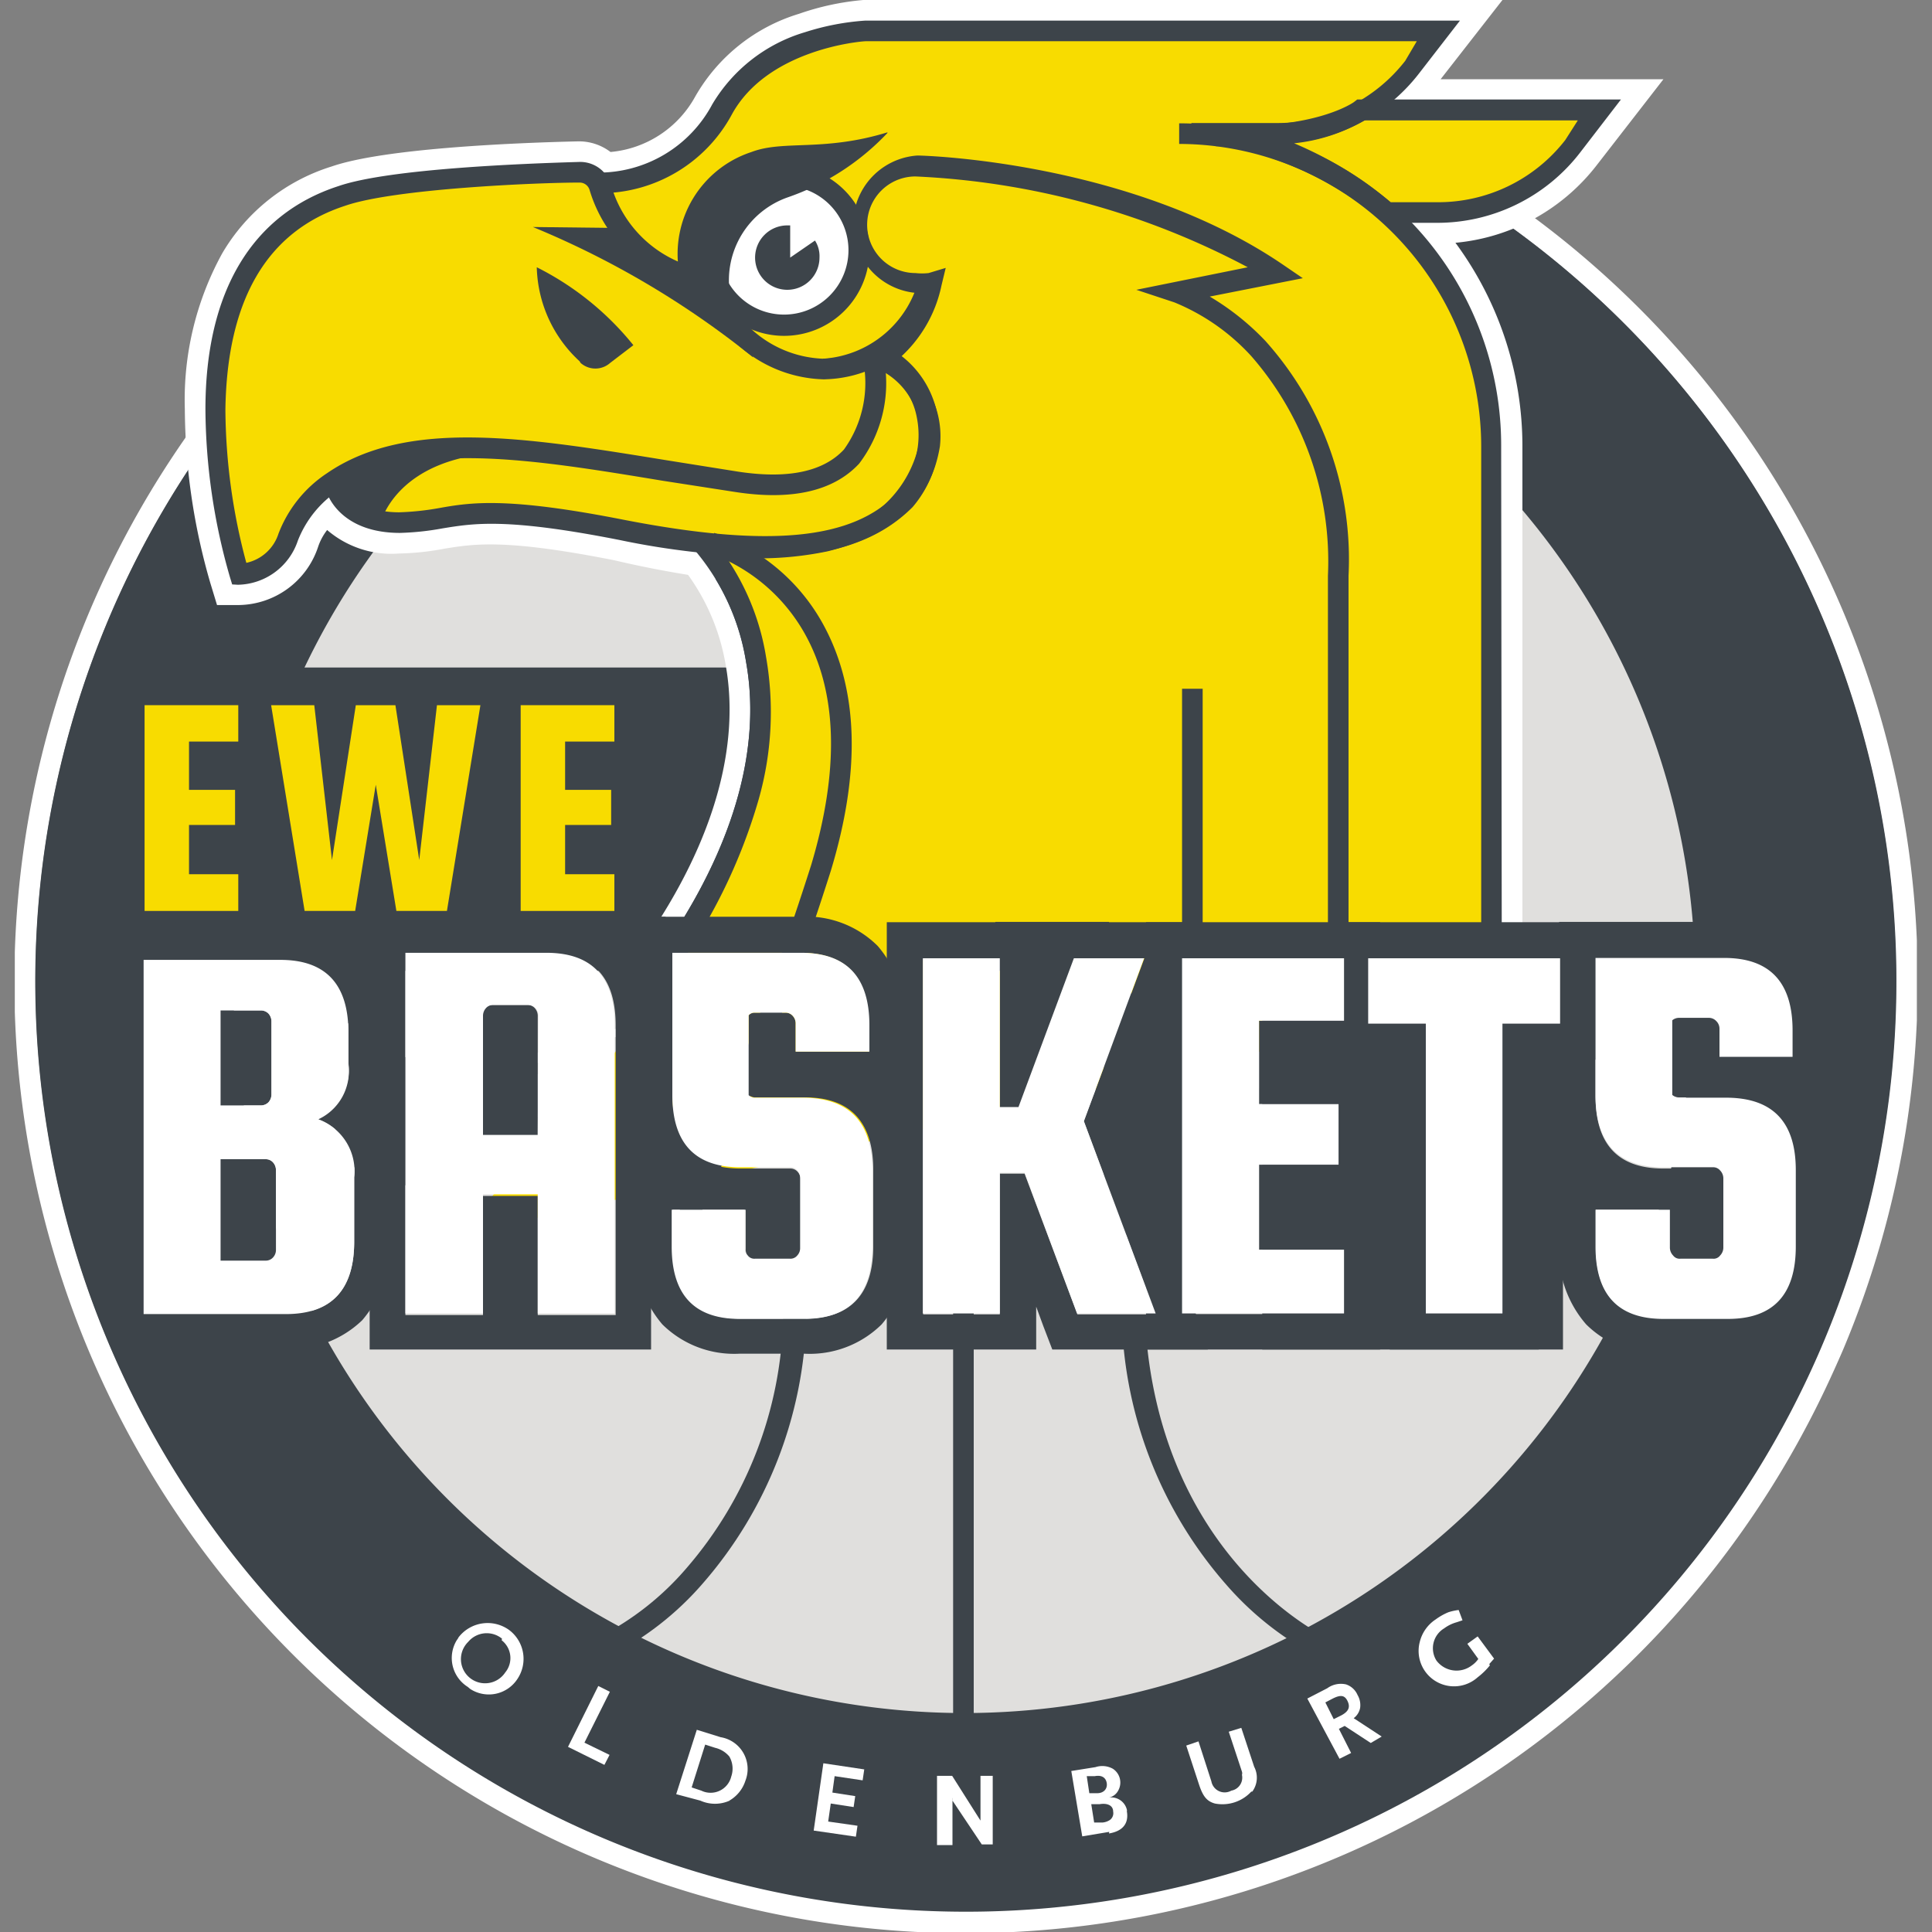<?xml version="1.0" encoding="iso-8859-1"?>
<svg xmlns="http://www.w3.org/2000/svg" xmlns:xlink="http://www.w3.org/1999/xlink" width="60" height="60" viewBox="0 0 60 60"><rect x="0" y="0" width="60" height="60" fill="#808080" stroke="none"/><defs><style>.cls-1{fill:none;}.cls-2{clip-path:url(#clip-path);}.cls-3{fill:#fff;}.cls-4{fill:#3d444a;}.cls-5{fill:#e0dfdd;}.cls-6{fill:#36475d;}.cls-7{fill:#f8dc00;}</style><clipPath id="clip-path"><rect class="cls-1" x="0.46" width="59.07" height="60"/></clipPath></defs><g id="Oldenburg"><g class="cls-2"><path class="cls-3" d="M30,1.57A28.89,28.89,0,1,1,13.3,6.88c.79.06,1.63.09,2.48.09a23.81,23.81,0,0,0,4.37-.37,7.69,7.69,0,0,0,5.71-4.74A30.22,30.22,0,0,1,30,1.57m0-.64a29.87,29.87,0,0,0-4.23.3l-.35.05-.15.33A7,7,0,0,1,20,6a23.38,23.38,0,0,1-4.25.36c-.78,0-1.6,0-2.44-.09h-.23l-.18.13A29.54,29.54,0,1,0,56.15,44.21c.39-.74.74-1.49,1.07-2.25A29.52,29.52,0,0,0,30,.93"/><path class="cls-4" d="M30,1.57a30.22,30.22,0,0,0-4.14.29A7.69,7.69,0,0,1,20.15,6.6a27.71,27.71,0,0,1-6.85.28A28.9,28.9,0,1,0,30,1.57"/><path class="cls-5" d="M53.06,30.46A23.06,23.06,0,1,1,30,7.4h0A23.06,23.06,0,0,1,53.06,30.46h0"/><path class="cls-4" d="M30,53.85A23.35,23.35,0,1,1,46.49,47,23.35,23.35,0,0,1,30,53.85M30,7.8A22.7,22.7,0,1,0,46,14.45,22.7,22.7,0,0,0,30,7.8"/><rect class="cls-4" x="3.53" y="20.73" width="22.39" height="9.42"/><path class="cls-6" d="M19.5,30.37l.2-.26c2.54-3.35,3.61-6.63,3.1-9.5a6.82,6.82,0,0,0-1.5-3.3l-.22-.23.22-.22.69-.68.23.23a8,8,0,0,1,1.84,3.93,10.38,10.38,0,0,1-.24,4.57,17.6,17.6,0,0,1-3.1,6l-.19.25Z"/><path class="cls-3" d="M22,16.64a7.61,7.61,0,0,1,1.75,3.76,9.91,9.91,0,0,1-.23,4.43,17.26,17.26,0,0,1-3,5.86L20,30.31c2.6-3.43,3.7-6.8,3.17-9.75a7.11,7.11,0,0,0-1.59-3.47l.46-.45m0-.91-.45.45-.46.45-.46.45.45.45a6.67,6.67,0,0,1,1.42,3.14c.49,2.77-.56,6-3,9.25l-.39.51.52.39.51.39.51.38.39-.51A18,18,0,0,0,24.13,25a10.71,10.71,0,0,0,.25-4.71,8.07,8.07,0,0,0-1.94-4.09Z"/><path class="cls-3" d="M12.66,34.84l.7-1.05c.33-.49,2.05.27,2.67-.34,1-1,5.21-1.55,8-5.21,1.52-2,1.18-5.65.76-7.7a7.78,7.78,0,0,0-1-2.39,32.62,32.62,0,0,1-4.71-.75c-3.39-.67-4.35-.51-5.28-.36a8.33,8.33,0,0,1-1.41.15,3.06,3.06,0,0,1-2.23-.73,1.75,1.75,0,0,0-.28.52,2.63,2.63,0,0,1-2.46,1.81H6.74l-.21-.69a19.7,19.7,0,0,1-.79-5.4A9.44,9.44,0,0,1,6.9,7.87a6,6,0,0,1,3.4-2.7c1.59-.55,5.48-.73,7.66-.78a1.62,1.62,0,0,1,1,.33A3.34,3.34,0,0,0,21.59,3,5.57,5.57,0,0,1,24.81.43a8.18,8.18,0,0,1,2-.43H46.66L44.74,2.46h6.92L49.58,5.14a6.27,6.27,0,0,1-4.38,2.4,10.64,10.64,0,0,1,2.08,6.32V33.48Zm2.61-19.22a21.32,21.32,0,0,1,4.09.52c.79.15,1.53.27,2.2.35l.29,0,3,.89a7.88,7.88,0,0,1,1.19,2.87c.49,2.43.75,6.45-1,8.74-2.86,3.72-8.39,3.15-9.44,4.17l-.25.25L46,32.24V13.86a9.34,9.34,0,0,0-2.61-6.5L42.33,6.28h2.28a5,5,0,0,0,4-1.93L49,3.74H41.56l1.31-1.13a5.23,5.23,0,0,0,.69-.72L44,1.28H26.89a7.67,7.67,0,0,0-1.66.36,4.29,4.29,0,0,0-2.51,1.93A4.67,4.67,0,0,1,18.77,6h-.32l-.2-.25A.32.32,0,0,0,18,5.67a32.36,32.36,0,0,0-7.27.72h0A4.77,4.77,0,0,0,8,8.53a8.32,8.32,0,0,0-1,4.19,18.65,18.65,0,0,0,.65,4.76,1.35,1.35,0,0,0,1-.91A3.62,3.62,0,0,1,9.81,15l.61-.53.38.71a1.59,1.59,0,0,0,1.6.72,8.56,8.56,0,0,0,1.23-.13,8.21,8.21,0,0,1,1.64-.16"/><path class="cls-7" d="M14.2,38.39,17,35.19s10.46-10.76,5-18.14L15.52,16,12,16.36s-1.49-.81-2-1.17-1.32,2-1.32,2l-1.25.63s-1.52-6.69,0-9a5.83,5.83,0,0,1,5.1-3C14.76,5.6,18,5.35,18,5.35l.64.46A6,6,0,0,0,23,2.75C24.31.06,30.29,1,30.29,1l14.4,0L42.93,3.23l6.9.2a6.77,6.77,0,0,1-6.38,3.21S46.18,9.21,46.34,15s0,16,0,16Z"/><path class="cls-3" d="M26.67,7.81a2.29,2.29,0,1,1-2.29-2.29,2.29,2.29,0,0,1,2.29,2.29"/><path class="cls-4" d="M18.64,6h-.08l0-.64a4,4,0,0,0,3.56-2.12A5,5,0,0,1,25,1,7.82,7.82,0,0,1,26.87.64H45.34L44.07,2.28a5.61,5.61,0,0,1-4.46,2.18H37V3.82h2.64a5,5,0,0,0,4-1.93L44,1.28H26.9c-.17,0-3.08.25-4.18,2.29A4.65,4.65,0,0,1,18.64,6"/><path class="cls-4" d="M44.61,6.92H43l-.09-.07a10.73,10.73,0,0,0-3.6-2A6.46,6.46,0,0,0,38,4.54h-.24V3.89h.3c2.8.13,4-.72,4-.73l.09-.07h8.19L49.07,4.74a5.6,5.6,0,0,1-4.46,2.18M43.2,6.28h1.41a5,5,0,0,0,4-1.93L49,3.74H42.37a5.44,5.44,0,0,1-2.18.71,11.89,11.89,0,0,1,3,1.83"/><path class="cls-4" d="M11.81,16.27s.47-2.16,4-2.22a7.48,7.48,0,0,0-5.5,1.14,1.71,1.71,0,0,0,1.49,1.08"/><path class="cls-4" d="M7.21,18.15l-.07-.23a19.08,19.08,0,0,1-.76-5.21c0-3.66,1.45-6.06,4.13-6.93,1.56-.54,5.74-.7,7.46-.75a1,1,0,0,1,1,.69A3.69,3.69,0,0,0,22.07,8.4L22,9A4.38,4.38,0,0,1,18.31,5.9.32.32,0,0,0,18,5.67c-1.32,0-5.76.19-7.28.72C8.29,7.18,7.05,9.31,7,12.72a18.65,18.65,0,0,0,.65,4.76,1.35,1.35,0,0,0,1-.91,3.93,3.93,0,0,1,1.5-1.87h0c2.5-1.72,6.22-1.11,10.53-.41l2.26.36c1.53.23,2.63,0,3.27-.69a3.54,3.54,0,0,0,.58-2.83l.63-.14a4.13,4.13,0,0,1-.74,3.41c-.79.85-2.08,1.15-3.84.88l-2.26-.35c-4.17-.69-7.77-1.27-10.07.3a3.32,3.32,0,0,0-1.26,1.56,2,2,0,0,1-1.86,1.37Z"/><path class="cls-4" d="M23.76,17.29a24.56,24.56,0,0,1-4.52-.52c-3.5-.69-4.52-.52-5.5-.36a8.45,8.45,0,0,1-1.32.14c-1.69,0-2.28-1-2.35-1.55l.64-.09-.32.05.32-.05c0,.11.2,1,1.69,1a8.41,8.41,0,0,0,1.23-.13c1-.18,2.12-.35,5.73.36,4.52.88,7.14.63,8.51-.83a2.79,2.79,0,0,0,.6-2.36,2.31,2.31,0,0,0-1.39-1.7l.26-.58a3,3,0,0,1,1.76,2.15,3.44,3.44,0,0,1-.76,2.93c-1,1-2.44,1.54-4.58,1.54"/><path class="cls-4" d="M24.33,10.43A2.65,2.65,0,1,1,27,7.78h0a2.65,2.65,0,0,1-2.65,2.65m0-4.66a2,2,0,1,0,2,2h0a2,2,0,0,0-2-2"/><path class="cls-4" d="M25.56,11.78a4.12,4.12,0,0,1-3.82-2.95l.61-.2a3.48,3.48,0,0,0,3.21,2.51,3.13,3.13,0,0,0,1.55-.42l.32.56a3.85,3.85,0,0,1-1.87.5"/><path class="cls-4" d="M25.56,11.78v-.64a3.29,3.29,0,0,0,3-2.57l.61.2a4,4,0,0,1-3.62,3"/><path class="cls-4" d="M27.56,4.13a7.73,7.73,0,0,1-3.1,2,2.73,2.73,0,0,0-1.8,2.93l-1.57-.62a3.33,3.33,0,0,1,2.25-3.72c1-.38,2.23,0,4.22-.61"/><path class="cls-4" d="M18,11.22A4.1,4.1,0,0,1,16.67,8.3a9.07,9.07,0,0,1,3,2.42l-.72.55a.69.69,0,0,1-.92,0"/><path class="cls-4" d="M16.55,7.05a27.69,27.69,0,0,1,6.84,4.05l-.54-1.44L21.79,8.54a9.17,9.17,0,0,1-2.63-1.46Z"/><path class="cls-4" d="M24.54,8V7h-.09a1,1,0,1,0,1,1,.9.9,0,0,0-.14-.53Z"/><rect class="cls-4" x="36.71" y="21.39" width="0.64" height="17.48"/><path class="cls-4" d="M46.64,30.5H46V13.86a9.4,9.4,0,0,0-9.38-9.39V3.83a10,10,0,0,1,10,10Z"/><path class="cls-4" d="M21.42,16.7l1.43.12a9.16,9.16,0,0,0,2.71-.24,3.57,3.57,0,0,0,3-2.89,2.22,2.22,0,0,0-1.36-2.26l-.06,0L27,11.25V11.1a.43.43,0,0,1,.23-.32A3.35,3.35,0,0,0,28.49,9.1h0a2.14,2.14,0,0,1,0-4.27h0c.28,0,6.66.2,11.34,3.38l.63.43-2.89.57a8,8,0,0,1,1.73,1.38,10.16,10.16,0,0,1,2.58,7.29v0h0V38.22h-.64V17.88a9.69,9.69,0,0,0-2.38-6.82,6.63,6.63,0,0,0-2.39-1.67L35.29,9l3.46-.7A24.29,24.29,0,0,0,28.43,5.48a1.49,1.49,0,0,0,0,3,1.84,1.84,0,0,0,.41,0l.53-.16-.13.54a4.15,4.15,0,0,1-1.35,2.3,2.82,2.82,0,0,1,1.3,2.7h0c-.28,1.72-1.46,2.75-3.48,3.26a10.42,10.42,0,0,1-2.16.22,4.08,4.08,0,0,1-2.14-.57"/><path class="cls-4" d="M20.5,40.44l-.58-.29a103.09,103.09,0,0,0,5.27-13.28c.88-2.94.82-5.35-.18-7.16a5.52,5.52,0,0,0-3-2.54l.17-.62a6.08,6.08,0,0,1,3.39,2.85c1.09,2,1.17,4.55.23,7.65a104.85,104.85,0,0,1-5.3,13.39"/><path class="cls-4" d="M20.47,30.69,20,30.31c2.6-3.43,3.7-6.8,3.17-9.75a7.11,7.11,0,0,0-1.59-3.47l.46-.45a7.61,7.61,0,0,1,1.75,3.76,9.91,9.91,0,0,1-.23,4.43,17.26,17.26,0,0,1-3,5.86"/><rect class="cls-4" x="30.91" y="28.63" width="3.53" height="1.52"/><rect class="cls-4" x="8.84" y="29.12" width="3.73" height="2.66"/><path class="cls-4" d="M14.4,34.82a2,2,0,1,1-2-2h0a2,2,0,0,1,2,2"/><path class="cls-4" d="M22.38,36a1.56,1.56,0,1,1-1.56-1.56h0A1.56,1.56,0,0,1,22.38,36"/><rect class="cls-4" x="34.28" y="30.85" width="4.13" height="7.51"/><polygon class="cls-4" points="48.54 41.91 39.2 41.91 39.2 31.11 48.78 31.11 49.55 37.04 48.54 37.08 48.54 41.91"/><path class="cls-4" d="M8.71,29.76c1.4,0,2.11.75,2.11,2.25v1a1.64,1.64,0,0,1-1,1.73A1.71,1.71,0,0,1,11,36.56v2c0,1.5-.71,2.25-2.12,2.25H5.72a1.27,1.27,0,0,1-1.26-1.26V31a1.26,1.26,0,0,1,1.26-1.26h3M6.85,34.33H8.11a.33.33,0,0,0,.23-.1A.36.36,0,0,0,8.43,34V31.72a.36.36,0,0,0-.09-.24.33.33,0,0,0-.23-.1H6.85v2.95m0,4.82h1.4a.3.3,0,0,0,.23-.1.34.34,0,0,0,.09-.24V36.34a.36.36,0,0,0-.09-.24.3.3,0,0,0-.23-.1H6.85v3.15M8.71,28.64h-3A2.38,2.38,0,0,0,3.34,31v8.51a2.39,2.39,0,0,0,2.38,2.38H8.84A3.2,3.2,0,0,0,11.25,41a3.49,3.49,0,0,0,.83-2.46v-2a3.18,3.18,0,0,0-.53-1.87A3.26,3.26,0,0,0,11.94,33V32a3.49,3.49,0,0,0-.83-2.46,3.14,3.14,0,0,0-2.4-.91"/><path class="cls-4" d="M35.54,29.76l-1.88,5.06,2.23,6H33.46l-1.64-4.37h-.77v4.37H28.67v-11h2.38v4.62h.58l1.72-4.62Zm1.61-1.12H32.57l-.27.73-.12.33V28.64H27.54V41.91h4.64V40.58l.22.6.28.73h4.83L37,40.39l-2.09-5.57,1.73-4.67Z"/><path class="cls-4" d="M41.74,29.76V31.7H39.1v2.59h2.47v1.88H39.1v2.64h2.64v2h-5v-11Zm1.12-1.12H35.59V41.91h7.27V37.69H40.22v-.4h2.47V33.17H40.22v-.34h2.64V28.64Z"/><path class="cls-4" d="M48.46,29.76v2H46.67v9H44.28V31.7H42.49V29.76Zm1.12-1.12H41.37v4.18h1.79v9.09h4.63v-9h1.79V28.64Z"/><path class="cls-4" d="M17,29.59c1.41,0,2.12.75,2.12,2.25v9H16.7v-3.7H15v3.7H12.59V29.59H17m-2,5.66H16.7v-3.7a.36.36,0,0,0-.09-.24.3.3,0,0,0-.23-.1H15.3a.29.29,0,0,0-.23.1.36.36,0,0,0-.09.24v3.7m2-6.78h-5.5V41.91h8.74V31.84a3.49,3.49,0,0,0-.83-2.46A3.14,3.14,0,0,0,17,28.47"/><path class="cls-4" d="M24.86,29.59c1.41,0,2.12.75,2.12,2.25v.82H24.71v-.87a.34.34,0,0,0-.09-.24.29.29,0,0,0-.23-.1h-.94a.24.24,0,0,0-.2.08V34a.28.28,0,0,0,.2.08H25c1.41,0,2.12.77,2.12,2.25v2.37c0,1.5-.71,2.25-2.12,2.25H23c-1.41,0-2.11-.75-2.11-2.25V37.57h2.27v1.22a.3.3,0,0,0,.09.24.26.26,0,0,0,.23.1h1.06a.27.27,0,0,0,.23-.1.34.34,0,0,0,.09-.24V36.63a.34.34,0,0,0-.09-.24.3.3,0,0,0-.23-.1H23c-1.41,0-2.11-.75-2.11-2.25V29.59h4m0-1.12H19.74V34a3.48,3.48,0,0,0,.78,2.4h-.78v2.27a3.49,3.49,0,0,0,.83,2.46,3.17,3.17,0,0,0,2.4.91h2a3.18,3.18,0,0,0,2.41-.91,3.49,3.49,0,0,0,.83-2.46V36.34a3.45,3.45,0,0,0-.83-2.44l-.12-.12h.83V31.84a3.49,3.49,0,0,0-.83-2.46,3.14,3.14,0,0,0-2.41-.91"/><path class="cls-4" d="M53.55,29.76c1.41,0,2.12.75,2.12,2.25v.65H53.4v-.84a.31.31,0,0,0-.1-.24.28.28,0,0,0-.23-.11h-.93a.32.32,0,0,0-.21.08V34a.32.32,0,0,0,.21.08h1.53c1.41,0,2.11.77,2.11,2.25v2.37c0,1.5-.7,2.25-2.11,2.25h-2c-1.41,0-2.11-.75-2.11-2.25V37.57h2.26v1.22a.35.35,0,0,0,.1.24.25.25,0,0,0,.23.1h1a.25.25,0,0,0,.23-.1.35.35,0,0,0,.1-.24V36.63a.35.35,0,0,0-.1-.24.28.28,0,0,0-.23-.1H51.66c-1.41,0-2.11-.75-2.11-2.25V29.76h4m0-1.13H48.42V34a3.49,3.49,0,0,0,.79,2.4h-.79v2.27a3.45,3.45,0,0,0,.84,2.46,3.17,3.17,0,0,0,2.4.91h2a3.21,3.21,0,0,0,2.41-.91,3.49,3.49,0,0,0,.83-2.46V36.34a3.45,3.45,0,0,0-.83-2.44L56,33.78h.83V32A3.49,3.49,0,0,0,56,29.55a3.16,3.16,0,0,0-2.41-.92"/><polygon class="cls-4" points="26.28 33.26 28.38 33.26 28.09 35.79 26.28 33.26"/><path class="cls-3" d="M9.85,34.75A1.71,1.71,0,0,1,11,36.56v2c0,1.5-.71,2.25-2.12,2.25H4.46v-11H8.71c1.4,0,2.11.75,2.11,2.25v1a1.64,1.64,0,0,1-1,1.73M8.11,31.38H6.85v2.95H8.11a.33.33,0,0,0,.23-.1A.36.36,0,0,0,8.43,34V31.72a.36.36,0,0,0-.09-.24.33.33,0,0,0-.23-.1m.46,7.43V36.34a.36.36,0,0,0-.09-.24.3.3,0,0,0-.23-.1H6.85v3.15h1.4a.3.3,0,0,0,.23-.1.34.34,0,0,0,.09-.24"/><polygon class="cls-3" points="39.1 38.81 41.74 38.81 41.74 40.79 36.71 40.79 36.71 29.76 41.74 29.76 41.74 31.7 39.1 31.7 39.1 34.29 41.57 34.29 41.57 36.17 39.1 36.17 39.1 38.81"/><polygon class="cls-3" points="42.49 31.79 42.49 29.76 48.45 29.76 48.45 31.79 46.66 31.79 46.66 40.79 44.28 40.79 44.28 31.79 42.49 31.79"/><path class="cls-3" d="M17,29.59H12.59v11.2H15v-3.7H16.7v3.7h2.39V31.84c0-1.5-.71-2.25-2.12-2.25m-.27,5.66H15v-3.7a.36.36,0,0,1,.09-.24.29.29,0,0,1,.23-.1h1.08a.3.3,0,0,1,.23.1.36.36,0,0,1,.09.24Z"/><path class="cls-3" d="M53.67,34.09H52.14a.32.32,0,0,1-.21-.08V31.69a.32.32,0,0,1,.21-.08h.93a.31.31,0,0,1,.23.1.33.33,0,0,1,.1.24v.87h2.27V32c0-1.5-.71-2.25-2.12-2.25h-4V34c0,1.5.7,2.25,2.11,2.25h1.53a.28.28,0,0,1,.23.1.35.35,0,0,1,.1.24v2.16a.35.35,0,0,1-.1.24.25.25,0,0,1-.23.1h-1a.25.25,0,0,1-.23-.1.35.35,0,0,1-.1-.24V37.57H49.55v1.14c0,1.5.7,2.25,2.11,2.25h2c1.41,0,2.11-.75,2.11-2.25V36.34c0-1.48-.7-2.23-2.11-2.25"/><path class="cls-4" d="M19,29.59a8.94,8.94,0,0,0,1.19-.7l-.26,1.57Z"/><rect class="cls-4" x="16.97" y="28.47" width="3.7" height="1.07"/><polyline class="cls-4" points="19.97 29.5 17.55 29.5 17.55 25.01 19.97 25.01"/><polygon class="cls-7" points="5.87 27.15 7.4 27.15 7.4 28.29 4.49 28.29 4.49 21.9 7.4 21.9 7.4 23.03 5.87 23.03 5.87 24.53 7.3 24.53 7.3 25.62 5.87 25.62 5.87 27.15"/><polygon class="cls-7" points="11.05 21.9 12.28 21.9 13.02 26.71 13.57 21.9 14.92 21.9 13.88 28.29 12.31 28.29 11.67 24.37 11.03 28.29 9.46 28.29 8.42 21.9 9.76 21.9 10.31 26.71 11.05 21.9"/><polygon class="cls-7" points="17.55 27.15 19.08 27.15 19.08 28.29 16.17 28.29 16.17 21.9 19.08 21.9 19.08 23.03 17.55 23.03 17.55 24.53 18.98 24.53 18.98 25.62 17.55 25.62 17.55 27.15"/><path class="cls-3" d="M14.53,52.39a1.06,1.06,0,0,1-.34-1.46.35.35,0,0,0,.05-.08,1.14,1.14,0,0,1,1.57-.23,1.12,1.12,0,0,1,.26,1.52,1.06,1.06,0,0,1-1.47.31l-.07-.06m1.06-1.5a.75.75,0,0,0-1.05.1.75.75,0,1,0,1.15.95l0,0a.7.7,0,0,0-.11-1l0,0"/><path class="cls-1" d="M14.53,52.39a1.06,1.06,0,0,1-.34-1.46.35.35,0,0,0,.05-.08,1.14,1.14,0,0,1,1.57-.23,1.12,1.12,0,0,1,.26,1.52,1.06,1.06,0,0,1-1.47.31Zm1.06-1.5a.75.75,0,0,0-1.05.1.75.75,0,1,0,1.15.95l0,0a.7.7,0,0,0-.11-1l0,0Z"/><polygon class="cls-3" points="17.64 54.25 18.58 52.36 18.94 52.54 18.15 54.12 18.93 54.5 18.77 54.81 17.64 54.25"/><polygon class="cls-1" points="17.64 54.25 18.58 52.36 18.94 52.54 18.15 54.12 18.93 54.5 18.77 54.81 17.64 54.25"/><path class="cls-3" d="M22.66,55.92a1.11,1.11,0,0,1-.91,0L21,55.72l.64-2,.74.23a1,1,0,0,1,.77,1.35,1.1,1.1,0,0,1-.5.62m0-1.37a.82.82,0,0,0-.44-.27l-.31-.1-.42,1.33.3.1a.66.66,0,0,0,.93-.44.75.75,0,0,0-.06-.62"/><path class="cls-1" d="M22.66,55.92a1.11,1.11,0,0,1-.91,0L21,55.72l.64-2,.74.23a1,1,0,0,1,.77,1.35A1.1,1.1,0,0,1,22.66,55.92Zm0-1.37a.82.82,0,0,0-.44-.27l-.31-.1-.42,1.33.3.1a.66.66,0,0,0,.93-.44.75.75,0,0,0-.06-.62Z"/><polygon class="cls-3" points="25.27 56.85 25.57 54.76 26.84 54.95 26.79 55.29 25.92 55.16 25.85 55.67 26.56 55.78 26.51 56.12 25.8 56.01 25.72 56.57 26.63 56.7 26.58 57.04 25.27 56.85"/><polygon class="cls-1" points="25.27 56.85 25.57 54.76 26.84 54.95 26.79 55.29 25.92 55.16 25.85 55.67 26.56 55.78 26.51 56.12 25.8 56.01 25.72 56.57 26.63 56.7 26.58 57.04 25.27 56.85"/><path class="cls-3" d="M30.49,57.28l-.91-1.36a.25.25,0,0,0,0-.09l0,0a.24.24,0,0,1,0-.08v1.55H29.1V55.15h.47l.88,1.39,0,0s0,0,0,.05l0,0,0,0V55.15h.38v2.13Z"/><path class="cls-1" d="M30.49,57.28l-.91-1.36a.25.25,0,0,0,0-.09l0,0a.24.24,0,0,1,0-.08v1.55H29.1V55.15h.47l.88,1.39,0,0s0,0,0,.05l0,0,0,0V55.15h.38v2.13Z"/><path class="cls-3" d="M34.45,56.89l-.84.14L33.27,55l.75-.12a.68.68,0,0,1,.54.05.51.51,0,0,1,.16.69.42.42,0,0,1-.31.21.5.5,0,0,1,.59.39.13.13,0,0,0,0,.06c.05.36-.14.59-.56.66M34,55.16l-.25,0,.08.53.24,0c.22,0,.33-.15.3-.32s-.16-.25-.37-.21m.15.87-.26,0,.09.57.26,0a.49.49,0,0,0,.23-.08.26.26,0,0,0,.1-.26c0-.19-.18-.27-.42-.23"/><path class="cls-1" d="M34.45,56.89l-.84.14L33.27,55l.75-.12a.68.68,0,0,1,.54.05.51.51,0,0,1,.16.69.42.42,0,0,1-.31.21.5.5,0,0,1,.59.39.13.13,0,0,0,0,.06C35.06,56.59,34.87,56.82,34.45,56.89ZM34,55.16l-.25,0,.08.53.24,0c.22,0,.33-.15.3-.32s-.16-.25-.37-.21Zm.15.87-.26,0,.09.57.26,0a.49.49,0,0,0,.23-.08.26.26,0,0,0,.1-.26c0-.19-.18-.27-.42-.23Z"/><path class="cls-3" d="M38.86,55.64a1.22,1.22,0,0,1-1.13.37c-.25-.07-.37-.22-.49-.58l-.4-1.22.38-.13.4,1.24a.42.42,0,0,0,.62.29.41.41,0,0,0,.33-.49.17.17,0,0,0,0-.1l-.41-1.24.39-.12.4,1.21a.73.73,0,0,1-.06.77"/><path class="cls-1" d="M38.86,55.64a1.22,1.22,0,0,1-1.13.37c-.25-.07-.37-.22-.49-.58l-.4-1.22.38-.13.4,1.24a.42.42,0,0,0,.62.29.41.41,0,0,0,.33-.49.17.17,0,0,0,0-.1l-.41-1.24.39-.12.4,1.21A.73.73,0,0,1,38.86,55.64Z"/><path class="cls-3" d="M42.57,54.13l-.81-.53-.18.09.38.75-.36.18-1-1.87.62-.32a.72.72,0,0,1,.58-.12.59.59,0,0,1,.36.33.62.62,0,0,1,.08.4.52.52,0,0,1-.2.32l.87.57Zm-1.18-1.38-.23.12.26.52.24-.12c.22-.12.28-.25.19-.44s-.22-.2-.46-.08"/><path class="cls-1" d="M42.57,54.13l-.81-.53-.18.09.38.75-.36.18-1-1.87.62-.32a.72.72,0,0,1,.58-.12.59.59,0,0,1,.36.33.62.62,0,0,1,.08.4.52.52,0,0,1-.2.32l.87.57Zm-1.18-1.38-.23.12.26.52.24-.12c.22-.12.28-.25.19-.44S41.63,52.63,41.39,52.75Z"/><path class="cls-3" d="M46.27,51.72a2.22,2.22,0,0,1-.38.37A1.1,1.1,0,0,1,44.09,51a1.17,1.17,0,0,1,.5-.71,1.87,1.87,0,0,1,.39-.22A1.68,1.68,0,0,1,45.3,50l.12.32-.18.06a1.18,1.18,0,0,0-.39.19.72.72,0,0,0-.24,1,.78.78,0,0,0,1.1.15l0,0a.76.76,0,0,0,.2-.2l-.34-.47.32-.23.51.69-.15.17"/><path class="cls-1" d="M46.27,51.72a2.22,2.22,0,0,1-.38.37A1.1,1.1,0,0,1,44.09,51a1.17,1.17,0,0,1,.5-.71,1.87,1.87,0,0,1,.39-.22A1.68,1.68,0,0,1,45.3,50l.12.32-.18.06a1.18,1.18,0,0,0-.39.19.72.72,0,0,0-.24,1,.78.78,0,0,0,1.1.15l0,0a.76.76,0,0,0,.2-.2l-.34-.47.32-.23.51.69Z"/><rect class="cls-4" x="29.6" y="40.01" width="0.64" height="13.46"/><path class="cls-4" d="M18.91,51.49l-.29-.66.15.33-.15-.33a8.88,8.88,0,0,0,2.7-2.13,12.31,12.31,0,0,0,3-7.76l.72,0a13.07,13.07,0,0,1-3.21,8.23,9.48,9.48,0,0,1-2.93,2.28"/><path class="cls-4" d="M41,51.49a9.64,9.64,0,0,1-2.92-2.28A13.07,13.07,0,0,1,34.84,41l.72,0c.41,7.45,5.66,9.87,5.71,9.89Z"/><polygon class="cls-3" points="35.53 29.76 33.66 34.82 35.89 40.79 33.45 40.79 31.82 36.42 31.05 36.42 31.05 40.79 28.66 40.79 28.66 29.76 31.05 29.76 31.05 34.38 31.63 34.38 33.35 29.76 35.53 29.76"/><path class="cls-3" d="M25,34.09H23.45a.28.28,0,0,1-.2-.08V31.53a.24.24,0,0,1,.2-.08h.94a.29.29,0,0,1,.23.1.34.34,0,0,1,.09.24v.87H27v-.82c0-1.5-.71-2.25-2.12-2.25h-4V34c0,1.5.7,2.25,2.11,2.25h1.54a.3.3,0,0,1,.23.1.34.34,0,0,1,.09.24v2.16a.34.34,0,0,1-.09.24.27.27,0,0,1-.23.1H23.45a.26.26,0,0,1-.23-.1.3.3,0,0,1-.09-.24V37.57H20.86v1.14c0,1.5.7,2.25,2.11,2.25h2c1.41,0,2.12-.75,2.12-2.25V36.34c0-1.48-.71-2.23-2.12-2.25"/></g></g></svg>